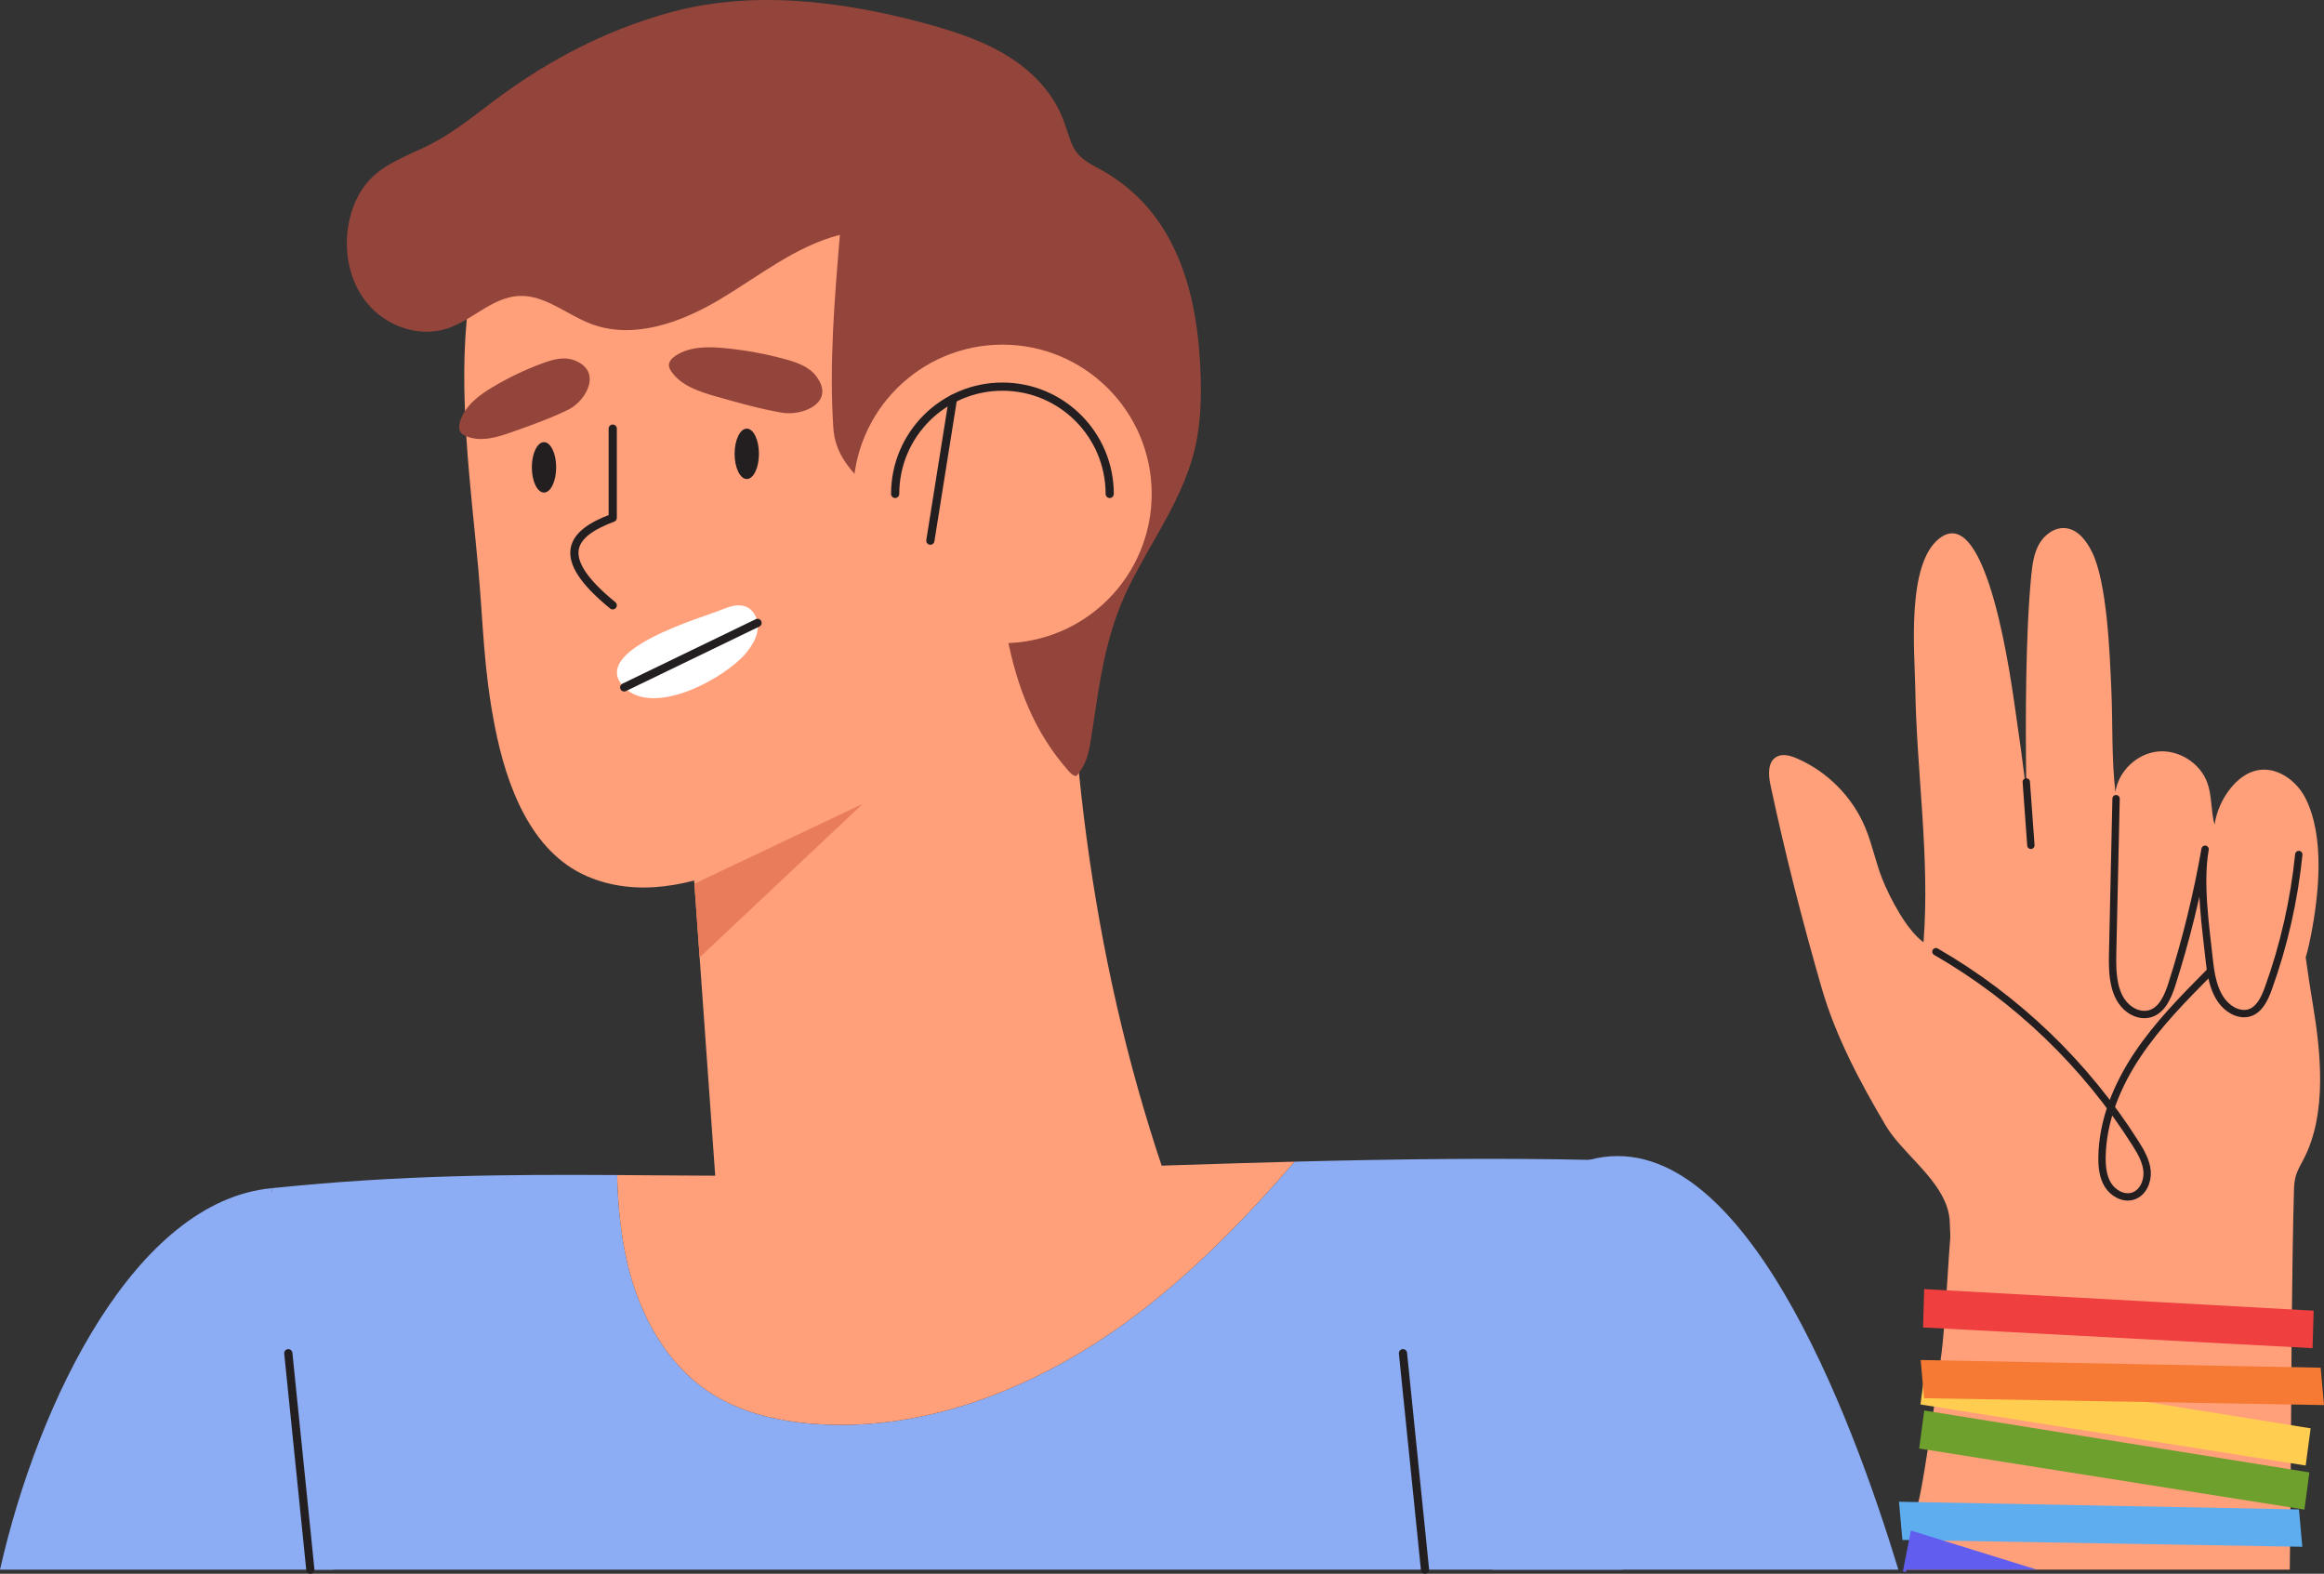 <?xml version="1.0" encoding="UTF-8"?>
<svg id="Layer_2" data-name="Layer 2" xmlns="http://www.w3.org/2000/svg" viewBox="0 0 2213.53 1498.77">
  <rect x="0" y="0" width="2213.53" height="1498.77" fill="#333333" stroke="none"/>
  <defs>
    <style>
      .cls-1 {
        fill: #ffa07b;
      }

      .cls-1, .cls-2, .cls-3, .cls-4, .cls-5, .cls-6, .cls-7, .cls-8, .cls-9, .cls-10, .cls-11, .cls-12 {
        stroke-width: 0px;
      }

      .cls-2 {
        fill: #615eef;
      }

      .cls-13 {
        stroke-width: 7.81px;
      }

      .cls-13, .cls-14 {
        fill: none;
        stroke: #231f20;
        stroke-linecap: round;
        stroke-linejoin: round;
      }

      .cls-3 {
        fill: #ffcd50;
      }

      .cls-4 {
        fill: #6ea02d;
      }

      .cls-5 {
        fill: #ef3f3f;
      }

      .cls-6 {
        fill: #f77a34;
      }

      .cls-7 {
        fill: #e87c5b;
      }

      .cls-8 {
        fill: #fff;
      }

      .cls-9 {
        fill: #8cacf4;
      }

      .cls-14 {
        stroke-width: 7px;
      }

      .cls-10 {
        fill: #231f20;
      }

      .cls-11 {
        fill: #93453b;
      }

      .cls-12 {
        fill: #5eadef;
      }
    </style>
  </defs>
  <g id="Layer_1-2" data-name="Layer 1">
    <g>
      <g>
        <path class="cls-1" d="m1120.53,1150.46c-221.47,75.21-459.41,166.78-437.11,0l-17.04-238.69-5-70.15-3.36-47.03,359.48-290.22c-2.1,229.73,29.93,446,103.03,646.09Z"/>
        <path class="cls-9" d="m1579.47,1227.62c-10.08,88.26-23.68,177.68-34.11,267.24H295.59l-2.81-27.71-.59-5.85-17.59-172.58c-5.3-52.18-10.63-104.31-15.93-156.49-.04-.2-.04-.43-.08-.63l4.66-.47c117.51-12.06,219.41-12.69,324.56-12.06.79,28.7,3.36,57.24,10.04,85.14,11.5,47.99,36.72,94.59,77.95,121.74,29.09,19.13,64.19,27.39,98.94,30.04,110.99,8.46,220.64-37.79,309.26-105.18,55.26-42.02,103.6-91.9,149.14-144.51,95.97-2.45,191.11-3.68,280.72-1.7,13.68.28,27.27.63,40.67,1.11l24.94,121.9Z"/>
        <path class="cls-1" d="m708.06,821.58c51.29-23.26,99.53-59.27,135.05-87.43,82.53-65.43,161.68-146.81,200.67-246.45,47.24-120.75,32.39-284.2-83.96-359.74-46.78-30.37-103.51-40.88-158.93-47.16-75.56-8.56-154.64-9.98-224.77,19.44-171.97,72.14-134.48,288.41-120.74,439.58,5.15,56.62,4.99,95.91,15.88,151.72,11.17,57.27,34.49,119.97,88.08,143.04,46.61,20.06,99.1,9.51,148.72-12.99Z"/>
        <path class="cls-13" d="m583.61,408.2v84.96c-39.66,14.81-57,36.92,0,83.32"/>
        <ellipse class="cls-10" cx="711.28" cy="432.21" rx="11.59" ry="24"/>
        <ellipse class="cls-10" cx="518.14" cy="445.09" rx="11.59" ry="24"/>
        <path class="cls-11" d="m777.24,358.04c-6.89-8.98-18.35-12.96-29.27-15.94-18.94-5.17-38.32-8.71-57.87-10.57-15.99-1.52-33.25-1.61-46.66,7.23-3.36,2.22-6.66,5.59-6.33,9.6.16,1.89,1.12,3.62,2.19,5.2,9.47,14.01,27.08,19.57,43.35,24.19,20.49,5.82,41.03,11.66,62.03,15.27,20.02,3.45,51.94-9.76,32.56-34.99Z"/>
        <path class="cls-11" d="m546.88,343.06c-9.82-3.67-20.35-.7-29.94,2.82-16.64,6.1-32.74,13.8-48.07,22.98-12.54,7.51-25.25,16.92-30.4,31.62-1.29,3.69-1.92,8.3.45,11.46,1.12,1.49,2.75,2.4,4.36,3.12,14.39,6.44,30.26,1.39,44.65-3.69,18.13-6.41,36.3-12.84,53.62-21.36,16.52-8.12,32.93-36.62,5.32-46.95Z"/>
        <path class="cls-11" d="m796.77,423.36c-1.59-4.8-2.65-9.94-3.02-15.5-4.09-60.66,1.13-123.72,6.22-184.18-41.97,10.68-76.75,39.04-113.93,61.25-37.18,22.22-82.75,38.88-123.24,23.49-23.27-8.84-44.01-27.92-68.88-26.55-25.09,1.38-44.11,23.18-67.99,31.02-26.85,8.81-58.11-2.2-76.11-23.98-18-21.78-23.27-52.54-16.86-80.06,3.23-13.85,9.34-27.25,19.07-37.61,14.1-15,34.23-22.34,52.8-31.23,27.72-13.27,49.43-32.29,73.71-49.9,48-34.83,98.66-60.71,155.38-77.09,80.06-23.11,166.23-12.54,246.69,9.13,31.61,8.51,63.38,19.01,89.77,38.37,18.53,13.6,34.49,32.25,42.53,54,8.65,23.42,7.23,32.25,31.37,44.8,72.37,37.63,95.09,111.92,98.89,188.86,1.32,26.67,1,53.69-5.23,79.65-6.62,27.54-19.41,52.46-33.14,76.95-10.09,18-20.69,35.78-29.71,54.2-22.76,46.47-27.79,91.63-35.57,142.37-1.84,12.04-3.95,24.69-11.58,34.18-1.57,1.95-2,4.06-4.36,3.25-2.37-.81-4.16-2.72-5.82-4.6-32.49-36.62-48.92-79.46-58.3-126.78-10.41-52.53-62.55-27.86-80.73-64.55-4.76-9.61-6.72-20.37-11.05-30.18-16.02-36.21-58.89-53.12-70.92-89.31Z"/>
        <g>
          <circle class="cls-1" cx="954.78" cy="470.39" r="142.16"/>
          <path class="cls-13" d="m852.61,470.39c0-56.43,45.74-102.17,102.17-102.17s102.17,45.74,102.17,102.17"/>
          <line class="cls-13" x1="907.66" y1="379.74" x2="886.13" y2="514.9"/>
        </g>
        <path class="cls-9" d="m0,1494.86c36.84-162.3,129.57-350.96,258.55-363.26l.12.63,4.59,27.87,54.78,334.76H0Z"/>
        <polygon class="cls-7" points="821.68 765.58 666.38 911.77 661.38 841.62 821.68 765.58"/>
        <polyline class="cls-13" points="274.6 1288.73 292.19 1461.3 292.78 1467.15 295.58 1494.86"/>
        <polyline class="cls-13" points="1336.28 1288.73 1353.87 1461.3 1354.46 1467.15 1357.27 1494.86"/>
        <path class="cls-8" d="m721.66,599.39c-.94,8.51-5.77,16.12-11.26,22.72-19.26,23.23-87.29,61.2-115.89,32.52-35.19-35.31,74.97-66.66,91.84-73.6,7.85-3.26,16.75-6.47,24.52-3.1,6,2.59,9.69,8.71,10.67,15.26.31,2.08.35,4.16.12,6.2Z"/>
        <path class="cls-9" d="m1808.14,1494.86h-386.73l77.39-385.15c5.06-2.09,10.08-3.79,15.06-5.1,144.79-38.82,249.85,244.36,294.28,390.25Z"/>
        <line class="cls-13" x1="594.5" y1="654.63" x2="721.54" y2="593.19"/>
        <path class="cls-1" d="m1233.12,1106.31c-45.54,52.61-93.88,102.49-149.14,144.51-88.62,67.39-198.27,113.64-309.26,105.18-34.74-2.65-69.85-10.91-98.94-30.04-41.23-27.16-66.45-73.76-77.95-121.74-6.68-27.91-9.25-56.44-10.04-85.14,70.24.43,141.94,1.42,220.72-.04,132.69-2.49,279.62-8.97,424.6-12.73Z"/>
      </g>
      <g>
        <path class="cls-1" d="m2194.19,1103.77c-2.87,5.51-6.15,10.9-7.74,16.94-1.31,4.86-1.45,9.94-1.58,14.98-.94,35.15-1.51,72.56-1.9,111.38h0c-.12,11.81-.25,23.74-.33,35.79h0c-.05,6.36-.1,12.74-.14,19.13h0c-.09,11.78-.18,23.66-.24,35.59h0c-.05,6.55-.09,13.11-.13,19.68h0c-.06,12.03-.15,24.09-.24,36.18-.02,1.98-.03,3.96-.03,5.93v.02c-.1,12.05-.17,24.08-.29,36.15l-.03,1.8h0c-.09,11.85-.22,23.71-.36,35.54h0c-.08,7.34-.17,14.67-.26,21.98h-365.15c1.7-9.36,3.31-18.73,4.87-28.15h0c.46-2.83.92-5.67,1.35-8.5h.02c1.29-8.14,2.52-16.31,3.69-24.49.37,0,.86-1.13,1.44-3.19,2.06-7.29,5.33-26.36,8.92-49.74h0c1.73-11.32,3.55-23.61,5.35-36.1h0c.24-1.7.47-3.39.72-5.09h0c.38-2.61.75-5.22,1.12-7.83h0c1.38-9.65,2.72-19.22,3.96-28.3h0c.37-2.68.74-5.32,1.1-7.89h0c.28-2.02.54-4.02.82-5.97.78-5.63,1.6-14.33,2.41-24.35.91-11.22,1.82-24.13,2.63-36.38h-.01c1.55-23.37,2.79-44.29,3.12-46.49.79-5.39-.06-11.51-.12-16.99-.06-5.65-1.08-11.06-2.84-16.24-9.94-29.39-43.41-52.15-58.3-77.34-24.6-41.65-47.7-84.91-61.15-131.6-18.5-64.11-34.7-127.62-48.57-192.68-2.03-9.56-2.79-21.84,5.68-26.72,5.79-3.34,13.12-1.27,19.25,1.36,29.22,12.51,53.2,36.74,65.4,66.08,6.61,15.83,9.84,32.87,16.17,48.79,7.24,18.2,23.34,48.92,39.29,60.3,6.25-80.57-6.57-161.24-7.85-241.77-.55-34.24-8.59-117.88,22.74-142.66,46.46-36.74,69.17,140.44,72.73,164.51,3.6,24.28,6.9,48.6,9.92,72.96.14.08.3.16.44.24-.03-1.85-.08-3.75-.09-5.68v-.11c-.01-.07-.01-.13-.01-.2-.94-56.27-.64-142.85,4.75-196.57,1.03-10.37,2.41-21.05,7.58-30.11,5.17-9.04,15.11-16.18,25.46-14.94,11.51,1.38,19.52,12.04,24.68,22.41,14.67,29.41,17.04,97.9,18.52,130.72,1.5,33.4.11,64.96,3.87,98.24,2.87-19.85,20.36-36.64,40.32-38.67,19.96-2.02,40.47,10.91,47.26,29.78,4.57,12.72,3.28,26.84,6.88,39.88,1.97-12.91,7.48-25.26,15.8-35.32,6.33-7.67,14.59-14.2,24.31-16.35,18.8-4.19,37.91,9.39,46.55,26.6,18.59,37.05,12.7,91.62,5.12,130.65-1.24,6.41-2.8,13.51-4.97,20.77,1.98,14.71,4.27,29.42,6.7,44.06,7.79,46.58,13.83,104.84-8.61,147.98Z"/>
        <polygon class="cls-5" points="1832.71 1227.69 2203.67 1248.22 2202.65 1283.93 1831.67 1264.2 1832.71 1227.69"/>
        <polygon class="cls-3" points="1833.98 1301.34 2200.8 1360.27 2196.08 1395.69 1829.15 1337.54 1833.98 1301.34"/>
        <polygon class="cls-4" points="1832.78 1343.3 2199.6 1402.24 2194.88 1437.65 1827.95 1379.51 1832.78 1343.3"/>
        <polygon class="cls-6" points="1829.38 1295.21 2210.36 1302.53 2213.53 1338.12 1832.63 1331.59 1829.38 1295.21"/>
        <polygon class="cls-12" points="1808.72 1430.18 2189.69 1437.5 2192.87 1473.08 1811.96 1466.56 1808.72 1430.18"/>
        <path class="cls-2" d="m1851.05,1467.23l88.96,27.63h-124.24c-.14.8-.28,1.59-.43,2.39l-2.87-.88.3-1.51,5.51-28.19,1.77-9.07,1.95.61,29.05,9.02Z"/>
        <line class="cls-14" x1="1929.96" y1="744.65" x2="1934.34" y2="805.03"/>
        <path class="cls-14" d="m2015.48,760.6c-1.09,49.4-2.19,98.79-3.28,148.19-.42,19.04.61,41.19,15.97,52.44,5.43,3.98,12.53,6.03,19.06,4.37,11.95-3.05,17.63-16.39,21.39-28.14,13.45-42.11,24.04-85.14,31.66-128.69-5.76,32.9.63,74.47,4.18,107.46,1.86,17.26,6.2,36.56,21.06,45.52,4.77,2.88,10.59,4.41,16.01,3.08,10.15-2.5,15.38-13.51,18.93-23.34,14.86-41.17,24.64-84.16,29.05-127.7"/>
        <path class="cls-14" d="m1843.9,906.34c76.84,44.26,142.67,107.47,190.02,182.44,5.2,8.24,10.32,17.01,11.11,26.72.79,9.71-4.06,20.58-13.33,23.58-8.89,2.88-18.87-2.51-23.84-10.43-4.97-7.91-5.91-17.68-5.76-27.03.57-34.77,14.49-68.27,33.83-97.18,19.34-28.91,43.97-53.81,68.44-78.52"/>
      </g>
    </g>
  </g>
</svg>